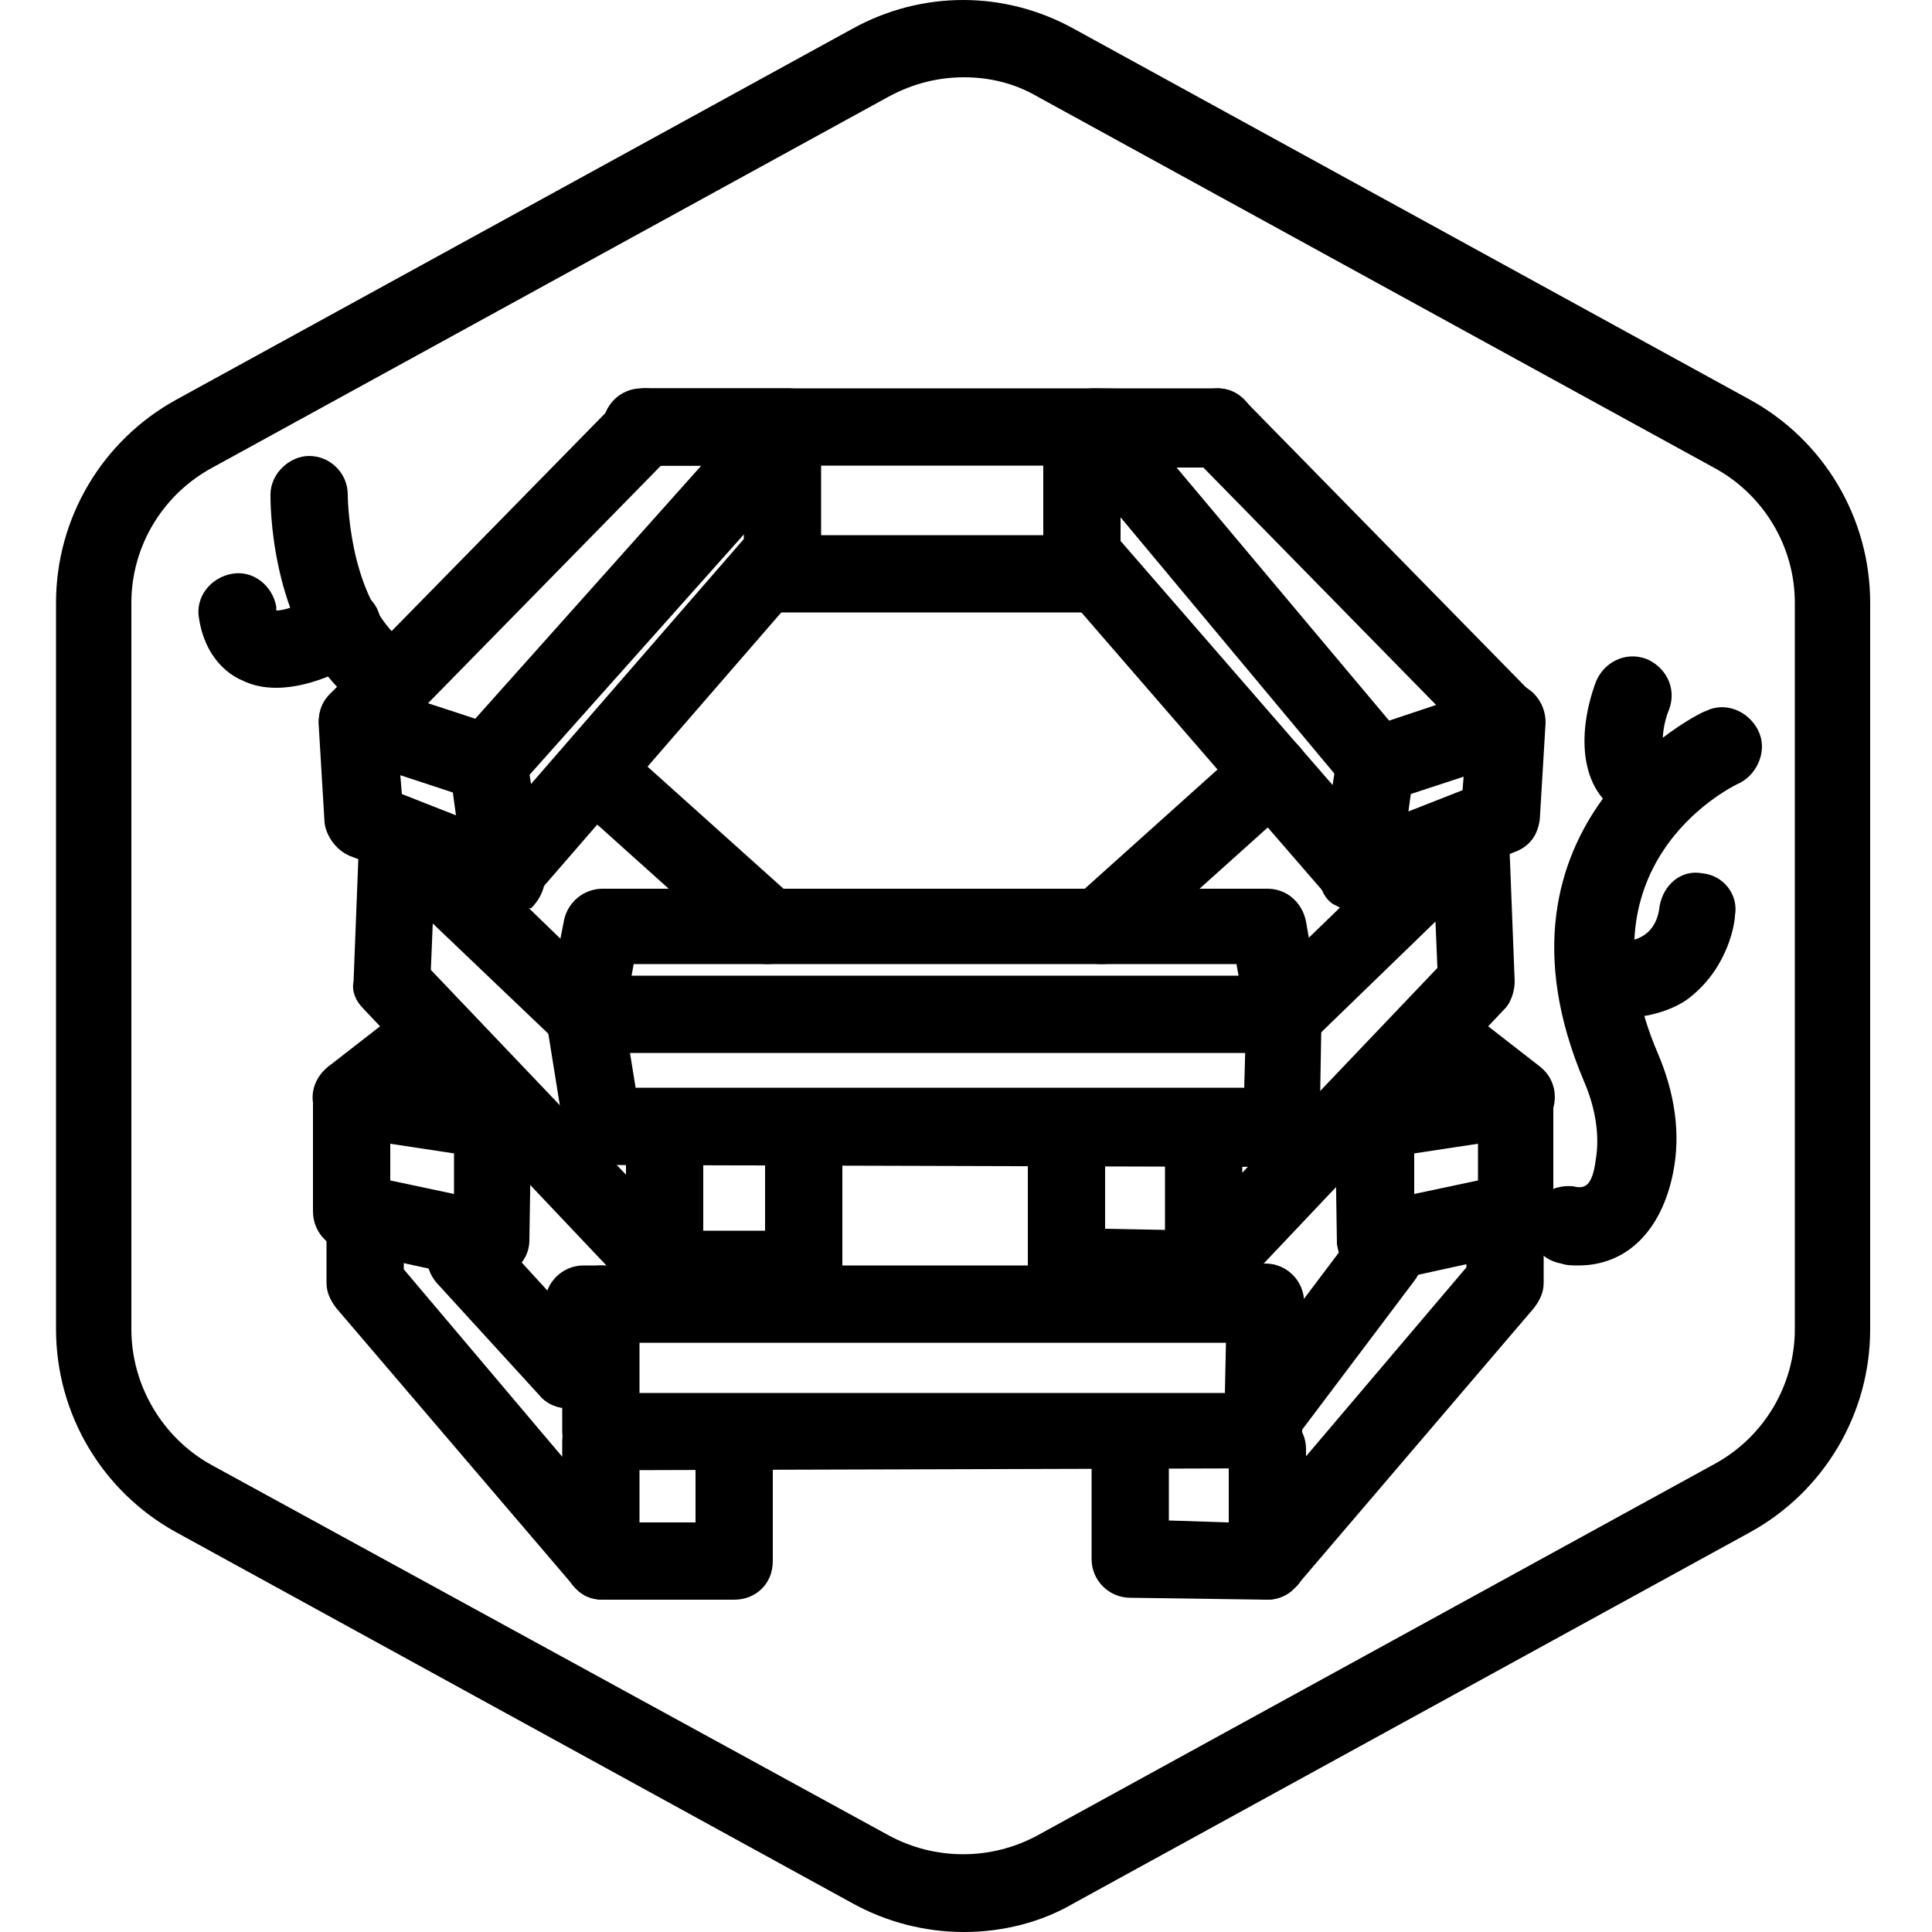 <svg xmlns="http://www.w3.org/2000/svg" id="uuid-2c3dc981-6bc5-435a-ae1c-615bb70bbd46" viewBox="0 0 100 100"><g id="uuid-740e1f20-ce3e-4647-9986-0e7185dbd064"><path d="M49.9,100c-2,0-4-.5-5.8-1.5l-35-19.2c-3.8-2.1-6.2-6.1-6.2-10.5V31.2c0-4.4,2.4-8.4,6.2-10.5L44.1,1.5c3.6-2,7.9-2,11.5,0l35,19.2c3.8,2.1,6.2,6.1,6.2,10.5v37.6c0,4.4-2.4,8.4-6.2,10.5l-35,19.2c-1.7,1-3.7,1.5-5.7,1.5ZM49.9,4c-1.3,0-2.6.3-3.9,1L11,24.2c-2.6,1.4-4.2,4.1-4.2,7v37.6c0,2.9,1.6,5.6,4.1,7l35.1,19.2c2.4,1.3,5.3,1.3,7.7,0l35-19.2c2.6-1.4,4.2-4.1,4.2-7V31.2c0-2.9-1.6-5.6-4.2-7L53.7,5c-1.2-.7-2.5-1-3.8-1Z" fill="#000" stroke-width="0"></path></g><path d="M66.4,54.5H30.3c-1.1,0-2-.9-2-2s.9-2,2-2h36.1c1.1,0,2,.9,2,2s-.9,2-2,2Z" fill="#000" stroke-width="0"></path><path d="M77.9,39.3c-.5,0-1-.2-1.4-.6l-14.9-15.2c-.8-.8-.8-2.1,0-2.8.8-.8,2.1-.8,2.8,0l14.9,15.2c.8.8.8,2.1,0,2.8-.4.4-.9.6-1.4.6Z" fill="#000" stroke-width="0"></path><path d="M63,24.1h-29.8c-1.1,0-2-.9-2-2s.9-2,2-2h29.8c1.1,0,2,.9,2,2s-.9,2-2,2Z" fill="#000" stroke-width="0"></path><path d="M56.6,31.7h-16.8c-1.1,0-2-.9-2-2s.9-2,2-2h16.8c1.1,0,2,.9,2,2s-.9,2-2,2Z" fill="#000" stroke-width="0"></path><path d="M71.2,41.5c-.6,0-1.1-.3-1.5-.7l-14.6-17.5c-.5-.6-.6-1.4-.3-2.1s1.1-1.1,1.8-1.1l6.4.1c1.1,0,2,.9,2,2s-.9,2-2,2h-2.1l11,13.1,5.4-1.8c1-.3,2.2.2,2.5,1.3.3,1-.2,2.2-1.3,2.5l-6.7,2.2h-.6Z" fill="#000" stroke-width="0"></path><path d="M31.2,60.3c-1,0-1.8-.7-2-1.7l-.9-5.6v-.8l.9-4.6c.2-.9,1-1.6,2-1.6h34.4c1,0,1.8.7,2,1.7l.8,4.6v.4l-.1,5.7c0,1.1-.9,2-2,2l-35.1-.1h0ZM32.3,52.6l.6,3.7h31.5l.1-3.6-.5-2.8h-31.2l-.5,2.7Z" fill="#000" stroke-width="0"></path><path d="M70.3,47.2c-.4,0-.9-.2-1.3-.4-.6-.4-.8-1.2-.7-1.9l.9-5.7c.2-1.1,1.2-1.8,2.3-1.7,1.1.2,1.8,1.2,1.7,2.3l-.3,2.2,2.8-1.1.3-3.7c.1-1.1,1-1.9,2.1-1.9,1.1.1,1.9,1,1.9,2.1l-.3,5c-.1.8-.5,1.4-1.3,1.7l-7.3,2.8c-.3.3-.5.3-.8.3Z" fill="#000" stroke-width="0"></path><path d="M70.3,47.2c-.6,0-1.1-.2-1.5-.7l-14.3-16.5c-.3-.4-.5-.8-.5-1.3v-4.8c0-1.1.9-2,2-2s2,.9,2,2v4.1l13.9,16c.7.8.6,2.1-.2,2.8-.4.2-.9.4-1.4.4Z" fill="#000" stroke-width="0"></path><path d="M57,49.9c-.6,0-1.1-.2-1.5-.7-.7-.8-.7-2.1.2-2.8l8.8-7.9c.8-.7,2.1-.7,2.8.2.7.8.7,2.1-.2,2.8l-8.8,7.9c-.4.4-.8.5-1.3.5Z" fill="#000" stroke-width="0"></path><path d="M62.3,67.7c-.2,0-.5,0-.7-.1-.8-.3-1.3-1-1.3-1.9v-7.1c0-1.1.9-2,2-2s2,.9,2,2v2.1l10.1-10.6-.1-2.4-6.5,6.3c-.8.8-2.1.7-2.8-.1-.8-.8-.7-2.1.1-2.8l9.7-9.4c.6-.5,1.4-.7,2.1-.4s1.2,1,1.2,1.8l.3,7.7c0,.5-.2,1.1-.5,1.4l-14.1,14.9c-.4.4-.9.6-1.5.6Z" fill="#000" stroke-width="0"></path><path d="M62.3,67.7h0l-7.1-.1c-1.1,0-2-.9-2-2v-7.1c0-1.1.9-2,2-2s2,.9,2,2v5.1l5.1.1c1.1,0,2,.9,2,2,0,1.2-.9,2-2,2Z" fill="#000" stroke-width="0"></path><path d="M65.5,69.5H30.2c-1.1,0-2-.9-2-2s.9-2,2-2h35.3c1.1,0,2,.9,2,2s-.9,2-2,2Z" fill="#000" stroke-width="0"></path><path d="M65.6,82.8q-.1,0,0,0l-7.1-.1c-1.1,0-2-.9-2-2v-6.2c0-1.1.9-2,2-2s2,.9,2,2v4.2l3.1.1v-3.8c0-1.1.9-2,2-2s2,.9,2,2v5.8c0,.5-.2,1.1-.6,1.4-.4.4-.9.6-1.4.6Z" fill="#000" stroke-width="0"></path><path d="M31.1,76.1c-.5,0-1-.2-1.4-.6s-.6-.9-.6-1.4v-6.6c0-1.1.9-2,2-2s2,.9,2,2v4.6h30.3l.1-4.7c0-1.1.9-2,2-2h0c1.1,0,2,.9,2,2l-.1,6.6c0,1.1-.9,2-2,2l-34.3.1h0Z" fill="#000" stroke-width="0"></path><path d="M39.7,49.9c-.5,0-.9-.2-1.3-.5l-8.8-7.9c-.8-.7-.9-2-.2-2.8.7-.8,2-.9,2.8-.2l8.8,7.9c.8.7.9,2,.2,2.8-.4.5-.9.7-1.5.7Z" fill="#000" stroke-width="0"></path><path d="M34.4,67.7c-.5,0-1.1-.2-1.5-.6l-14.1-14.9c-.4-.4-.6-.9-.5-1.4l.3-7.7c0-.8.5-1.5,1.2-1.8s1.6-.1,2.1.4l9.7,9.4c.8.8.8,2,.1,2.8-.8.8-2,.8-2.8.1l-6.5-6.2-.1,2.4,10.1,10.6v-2.1c0-1.1.9-2,2-2s2,.9,2,2v7.1c0,.8-.5,1.6-1.3,1.9h-.7Z" fill="#000" stroke-width="0"></path><path d="M29.4,72.9c-.5,0-1.1-.2-1.5-.7l-5.3-5.8c-.7-.8-.7-2.1.1-2.8.8-.7,2.1-.7,2.8.1l5.3,5.8c.7.8.7,2.1-.1,2.8-.3.4-.8.6-1.3.6Z" fill="#000" stroke-width="0"></path><path d="M31.2,82.8c-.6,0-1.1-.2-1.5-.7l-12.3-14.4c-.3-.4-.5-.8-.5-1.3v-3.4c0-1.1.9-2,2-2s2,.9,2,2v2.7l8.2,9.7v-.8c0-1.1.9-2,2-2s2,.9,2,2v6.2c0,.8-.5,1.6-1.3,1.9-.2.1-.4.1-.6.1Z" fill="#000" stroke-width="0"></path><path d="M18.2,58.8c-.6,0-1.2-.3-1.6-.8-.7-.9-.5-2.1.4-2.8l3.6-2.8c.9-.7,2.1-.5,2.8.4.7.9.5,2.1-.4,2.8l-3.6,2.8c-.3.3-.7.4-1.2.4Z" fill="#000" stroke-width="0"></path><path d="M25.5,66.3h-.4l-7.3-1.6c-.9-.2-1.6-1-1.6-2v-5.9c0-.6.3-1.1.7-1.5s1-.5,1.6-.5l7.3,1.1c1,.2,1.7,1,1.7,2l-.1,6.3c0,.6-.3,1.2-.8,1.5-.2.4-.6.6-1.1.6ZM20.2,61.1l3.3.7v-2.1l-3.3-.5v1.9Z" fill="#000" stroke-width="0"></path><path d="M41.6,67.7h-7.2c-1.1,0-2-.9-2-2s.9-2,2-2h5.2v-5.2c0-1.1.9-2,2-2s2,.9,2,2v7.2c0,1.2-.9,2-2,2Z" fill="#000" stroke-width="0"></path><path d="M38,82.8h-6.8c-1.1,0-2-.9-2-2s.9-2,2-2h4.8v-4.3c0-1.1.9-2,2-2s2,.9,2,2v6.3c0,1.2-.9,2-2,2Z" fill="#000" stroke-width="0"></path><path d="M65.8,74.8c-.4,0-.8-.1-1.2-.4-.9-.7-1.1-1.9-.4-2.8l5.8-7.7c.7-.9,1.9-1.1,2.8-.4.9.7,1.1,1.9.4,2.8l-5.8,7.7c-.4.6-1,.8-1.6.8Z" fill="#000" stroke-width="0"></path><path d="M65.6,82.8c-.5,0-.9-.2-1.3-.5-.8-.7-.9-2-.2-2.8l11.8-13.9v-2.6c0-1.1.9-2,2-2s2,.9,2,2v3.4c0,.5-.2.9-.5,1.3l-12.3,14.4c-.4.5-1,.7-1.5.7Z" fill="#000" stroke-width="0"></path><path d="M78.5,58.8c-.4,0-.9-.1-1.2-.4l-3.6-2.8c-.9-.7-1-1.9-.4-2.8.7-.9,1.9-1,2.8-.4l3.6,2.8c.9.7,1,1.9.4,2.8-.4.6-1,.8-1.6.8Z" fill="#000" stroke-width="0"></path><path d="M71.2,66.3c-.4,0-.9-.2-1.2-.4-.5-.4-.7-.9-.8-1.5l-.1-6.4c0-1,.7-1.8,1.7-2l7.3-1.1c.6-.1,1.2.1,1.6.5s.7.9.7,1.5v5.9c0,.9-.7,1.8-1.6,2l-7.3,1.6c0-.1-.2-.1-.3-.1ZM73.2,59.7v2.1l3.3-.7v-1.9l-3.3.5Z" fill="#000" stroke-width="0"></path><path d="M18.5,39.3c-.5,0-1-.2-1.4-.6-.8-.8-.8-2,0-2.8l14.9-15.2c.8-.8,2-.8,2.8,0s.8,2,0,2.8l-14.9,15.2c-.4.4-.9.6-1.4.6Z" fill="#000" stroke-width="0"></path><path d="M25.2,41.5c-.2,0-.4,0-.6-.1l-6.7-2.2c-1-.3-1.6-1.5-1.3-2.5.3-1,1.5-1.6,2.5-1.3l5.5,1.8,11.7-13.1h-2.9c-1.1,0-2-.9-2-2s.9-2,2-2h7.4c.8,0,1.5.5,1.8,1.2s.2,1.6-.3,2.1l-15.6,17.5c-.4.4-1,.6-1.5.6Z" fill="#000" stroke-width="0"></path><path d="M26.1,47.2c-.2,0-.5,0-.7-.1l-7.3-2.8c-.7-.3-1.2-1-1.3-1.7l-.3-5c-.1-1.1.8-2.1,1.9-2.1,1.1-.1,2.1.8,2.1,1.9l.3,3.7,2.8,1.1-.3-2.2c-.2-1.1.6-2.1,1.7-2.3s2.1.6,2.3,1.7l.9,5.7c.1.7-.2,1.4-.7,1.9-.6.1-1,.2-1.4.2Z" fill="#000" stroke-width="0"></path><path d="M26.1,47.2c-.5,0-.9-.2-1.3-.5-.8-.7-.9-2-.2-2.8l13.9-16v-4.1c0-1.1.9-2,2-2s2,.9,2,2v4.8c0,.5-.2.9-.5,1.3l-14.4,16.6c-.4.5-1,.7-1.5.7Z" fill="#000" stroke-width="0"></path><path d="M81.7,65.5c-.3,0-.6,0-.9-.1-1.1-.2-1.8-1.2-1.7-2.3.2-1.1,1.2-1.8,2.3-1.7.5.1,1,.2,1.2-1.4.2-1.2,0-2.6-.6-4-5.7-13.4,6.1-19.2,6.3-19.2,1-.5,2.2,0,2.7,1s0,2.2-.9,2.7c-.9.4-8.4,4.4-4.3,14,.9,2.1,1.2,4.2.8,6.2-.6,3-2.4,4.8-4.9,4.8Z" fill="#000" stroke-width="0"></path><path d="M83.8,52.7c-.4,0-.7,0-1.2-.1-1.1-.1-1.9-1.2-1.7-2.2.1-1.1,1.2-1.9,2.2-1.7,2.1.3,2.7-.8,2.8-1.8.2-1.1,1.1-1.9,2.2-1.7,1.1.1,1.9,1.1,1.7,2.2,0,.3-.3,2.6-2.3,4.2-.6.5-1.9,1.1-3.7,1.1Z" fill="#000" stroke-width="0"></path><path d="M85.1,42.5c-.3,0-.5,0-.8-.2-2.6-1.1-2.7-4.3-1.7-7,.4-1,1.5-1.6,2.6-1.2,1,.4,1.6,1.5,1.2,2.6-.3.7-.4,1.6-.3,2,.9.5,1.3,1.6.9,2.5-.4.8-1.1,1.3-1.9,1.3Z" fill="#000" stroke-width="0"></path><path d="M19.3,36.5c-.5,0-1-.2-1.4-.5-4-3.7-3.9-10.2-3.9-10.4,0-1.1,1-2,2-2,1.1,0,2,.9,2,2,0,0,0,5,2.6,7.4.8.8.8,2,.1,2.8-.3.5-.8.7-1.4.7Z" fill="#000" stroke-width="0"></path><path d="M14.3,35.6c-.6,0-1.2-.1-1.8-.4-.7-.3-1.9-1.2-2.2-3.2-.2-1.1.6-2.1,1.7-2.3,1.1-.2,2.1.6,2.3,1.7v.2h0c.5,0,1.6-.4,2.3-.9.9-.6,2.2-.3,2.8.6.6.9.3,2.2-.6,2.8-.5.3-2.5,1.5-4.5,1.5Z" fill="#000" stroke-width="0"></path></svg>